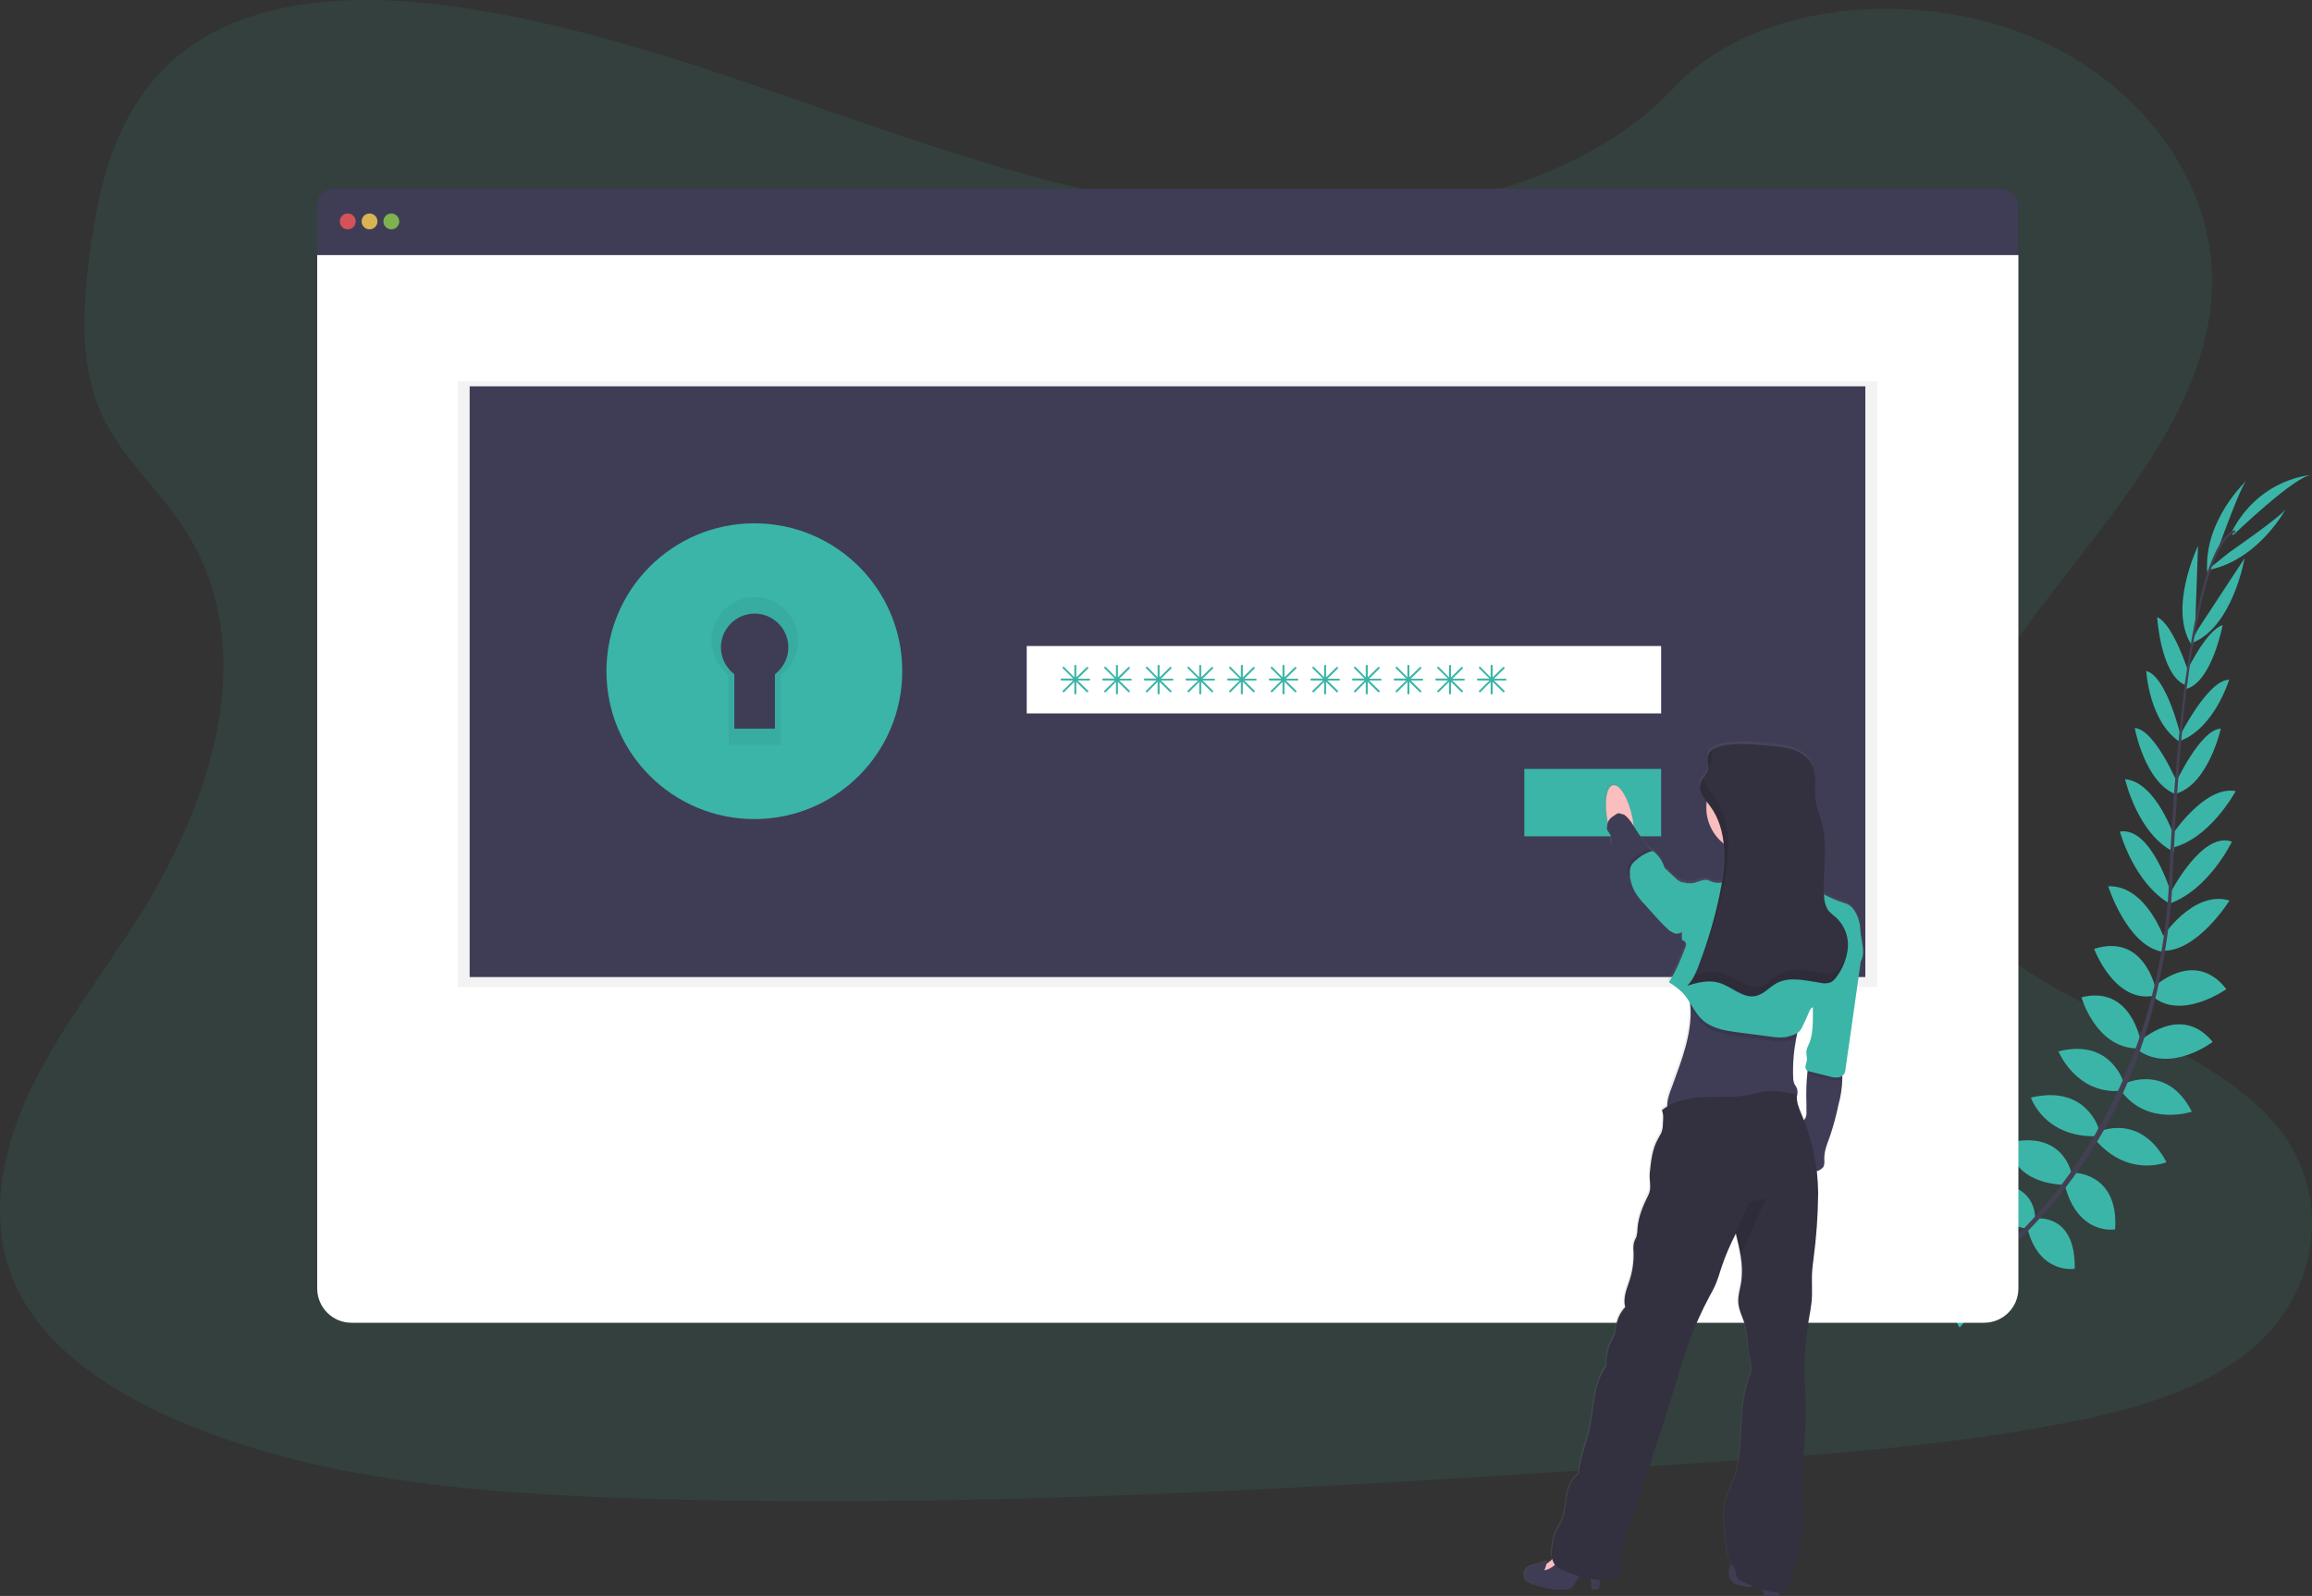 <?xml version="1.0" encoding="utf-8"?>
<!-- Generator: Adobe Illustrator 24.1.2, SVG Export Plug-In . SVG Version: 6.00 Build 0)  -->
<svg version="1.1" id="f9eb83fe-2109-496c-8de2-d29751931755"
	 xmlns="http://www.w3.org/2000/svg" xmlns:xlink="http://www.w3.org/1999/xlink" x="0px" y="0px" viewBox="0 0 1166.2 805.1"
	 style="enable-background:new 0 0 1166.2 805.1;" xml:space="preserve">
<rect x="0" y="0" width="1166.2" height="805.1" fill="#333333" stroke="none"/>
<style type="text/css">
	.st0{opacity:0.1;fill:#3BB5A8;enable-background:new    ;}
	.st1{fill:#3BB5A8;}
	.st2{fill:#444053;}
	.st3{fill:#3F3D56;}
	.st4{fill:#FFFFFF;}
	.st5{opacity:0.8;fill:#FA5959;enable-background:new    ;}
	.st6{opacity:0.8;fill:#FED253;enable-background:new    ;}
	.st7{opacity:0.8;fill:#8CCF4D;enable-background:new    ;}
	.st8{opacity:5.000000e-02;enable-background:new    ;}
	.st9{fill:url(#SVGID_1_);}
	.st10{fill:#FBBEBE;}
	.st11{opacity:0.1;enable-background:new    ;}
	.st12{fill:#33313F;}
	.st13{opacity:0.1;}
</style>
<path class="st0" d="M659.6,109.6c-74.8,0.1-146.7-21.1-215.5-44.6S307,15.1,233.6,3.9C186.4-3.3,132.8-2.6,95.9,23.5
	C60.4,48.5,50.1,90,45.2,128.4c-3.7,28.9-5.5,59.1,8.5,85.5c9.7,18.3,26.3,33.4,38,50.9c40.8,60.7,16.3,138.3-23.4,200.5
	c-18.6,29.2-40.4,57.1-54.5,87.9S-6,619,8.3,649.4c14.2,30.2,46.3,52,80.8,67c70,30.4,151.5,36.9,230.8,39.5
	c175.6,5.6,351.5-5.8,526.9-17.2c64.9-4.2,130.1-8.4,193.7-20.6c35.3-6.8,71.7-16.8,96.7-38.7c31.8-27.9,38.3-73.4,15.2-106.1
	c-38.8-54.9-141-65.2-168.8-124.6c-15.3-32.7-2.1-70.2,17.4-101.7c41.8-67.6,113.6-128.2,114.8-203.8
	c0.8-51.9-36.6-102.6-92.4-125.2C964.9-5.6,885.1,0.5,844.1,44.5C801.9,89.9,725.6,109.5,659.6,109.6z"/>
<path class="st1" d="M992.5,645.4c0,0-12.3-8.1-24.5-2.3c0,0,3.8,7.2,19.2,6.5L992.5,645.4z"/>
<path class="st1" d="M994.1,645.8c0,0,3.7,14.2-5.6,23.9c0,0-5.6-5.9,0-20.3L994.1,645.8z"/>
<path class="st1" d="M1009.4,632.1c0,0-0.9-12.1-28.3-8.1c0,0-0.1,7.8,9.5,11.5S1004.6,636.1,1009.4,632.1z"/>
<path class="st1" d="M1011.1,632c0,0,11.6,3.7,1.3,29.4c0,0-7.6-1.7-9-11.9S1006,635.8,1011.1,632z"/>
<path class="st1" d="M1026.5,614.9c0,0,1.6-19.9-26.4-17.9c0,0-2,18,21.4,22.7L1026.5,614.9z"/>
<path class="st1" d="M1045,592.4c0,0-3.8-22.6-31.8-15.9c0,0-0.1,19.5,27.2,21.2L1045,592.4z"/>
<path class="st1" d="M1058.5,569.1c0,0-6.4-22-34.1-15.4c0,0,6.6,19.8,32.3,19.5L1058.5,569.1z"/>
<path class="st1" d="M1071.3,546.4c0,0-6.3-22.8-33-16c0,0,8.9,21.7,31.2,19.9L1071.3,546.4z"/>
<path class="st1" d="M1079.6,524.8c0,0-4.8-27.9-29.7-21.7c0,0,7.2,25.4,27.9,25.8L1079.6,524.8z"/>
<path class="st1" d="M1087.3,498.7c0,0-5.8-28.1-31-20c0,0,9.9,26.6,29.2,23.8L1087.3,498.7z"/>
<path class="st1" d="M1092.1,474.5c0,0-9.2-28.1-28.7-27.4c0,0,9.4,29.7,27.1,33L1092.1,474.5z"/>
<path class="st1" d="M1095.2,450.8c0,0-10-33.9-25.9-31.3c0,0,6.9,25.9,25.3,36.5L1095.2,450.8z"/>
<path class="st1" d="M1096.9,422.5c0,0-9.4-28.2-25-29.4c0,0,6.4,27.8,24.7,36.7L1096.9,422.5z"/>
<path class="st1" d="M1098.8,396.2c0,0-11.7-28.3-22-28.9c0,0,5.1,27.8,21,33.5L1098.8,396.2z"/>
<path class="st1" d="M1100.1,371.7c0,0-7.2-30.7-17.5-33.2c0,0,1.4,25.1,16.5,35.5L1100.1,371.7z"/>
<path class="st1" d="M1104,339.5c0,0-7.6-24.5-15.9-28.2c0,0,1.7,28.9,14,34.2L1104,339.5z"/>
<path class="st1" d="M1107.2,318.5l1.5-43.1c0,0-15.7,32.5-2.7,50.7L1107.2,318.5z"/>
<path class="st1" d="M1119.3,275.6c0,0,11.3-31.5,14-33.3c0,0-22.1,20.4-19.9,46.7L1119.3,275.6z"/>
<path class="st1" d="M1027.3,614.7c0,0,19.8-2.6,19.2,25.4c0,0-17.9,2.9-23.8-20.3L1027.3,614.7z"/>
<path class="st1" d="M1045.9,591.6c0,0,22.9-0.1,21,28.6c0,0-19.2,3.4-25.6-23.2L1045.9,591.6z"/>
<path class="st1" d="M1058.7,570.9c0,0,20.8-9.8,34.1,15.4c0,0-19.2,8.1-35.9-11.3L1058.7,570.9z"/>
<path class="st1" d="M1071.8,546.6c0,0,21.3-10.4,33.8,14.2c0,0-22.2,7.6-35.6-10.3L1071.8,546.6z"/>
<path class="st1" d="M1079.3,525.4c0,0,20.5-19.6,36.8,0.2c0,0-20.9,16.1-37.8,4.1L1079.3,525.4z"/>
<path class="st1" d="M1086.2,498.1c0,0,20.6-20,36.8,0.9c0,0-23.1,16.4-37.6,3.3L1086.2,498.1z"/>
<path class="st1" d="M1090,473.7c0,0,15.9-25,34.6-19.4c0,0-16.5,26.5-34.4,25.3L1090,473.7z"/>
<path class="st1" d="M1094.7,450.6c0,0,16-31.5,31.1-26c0,0-11.5,24.2-31.6,31.3L1094.7,450.6z"/>
<path class="st1" d="M1095.8,420.9c0,0,16.4-24.8,31.9-21.8c0,0-13.4,25.1-33.5,28.9L1095.8,420.9z"/>
<path class="st1" d="M1097.1,395.6c0,0,12.8-27.8,23.1-28c0,0-6.1,27.6-22.3,32.7L1097.1,395.6z"/>
<path class="st1" d="M1099.6,371.1c0,0,14.2-28.2,24.8-28.2c0,0-7.3,24.1-24.3,30.7L1099.6,371.1z"/>
<path class="st1" d="M1101.7,341.3c0,0,10.6-23.3,19.4-25.9c0,0-5.3,28.4-18.2,32.1L1101.7,341.3z"/>
<path class="st1" d="M1108.5,317.7l23.7-36.1c0,0-6.1,35.6-27.2,43L1108.5,317.7z"/>
<path class="st1" d="M1124.7,278.5c0,0,27.5-19,28.5-22.1c0,0-14,26.6-40,31.3L1124.7,278.5z"/>
<path class="st1" d="M1126.4,270c0,0,31.6-30.4,39.7-30.4c0,0-26.1,1.2-40.4,28.7L1126.4,270z"/>
<path class="st2" d="M1102,345.8l1.2,0.1c5.9-46.5,14.6-74,24.4-77.4l-0.4-1.1C1116.8,271.1,1108.1,298.2,1102,345.8z"/>
<path class="st2" d="M1093.3,457l1.7,0.1c0.4-4.3,0.7-8.8,0.8-13.2c1.7-38.5,4.2-73.8,7.6-100.3l-1-1.3c-3.4,26.5-6.7,63-8.3,101.5
	C1093.9,448.3,1093.7,452.7,1093.3,457z"/>
<path class="st2" d="M960.1,667.5c0.3-0.1,30.9-13.8,62.7-46.4c18.6-19.1,34.1-41,45.8-65c14.7-29.9,23.7-66.7,26.7-102.4l-1.8,0.9
	c-6.8,80.2-43.3,135-72.3,164.8c-31.5,32.3-61.8,45.9-62.1,46L960.1,667.5z"/>
<path class="st3" d="M1009.4,95.2H168.5c-4.7,0-8.6,3.8-8.6,8.6v24.9h858v-24.9C1018,99.1,1014.1,95.2,1009.4,95.2z"/>
<path class="st4" d="M160,128.7V650c0,9.5,7.7,17.3,17.3,17.3l0,0h823.5c9.5,0,17.3-7.7,17.3-17.3v30V128.7H160z"/>
<circle class="st5" cx="175.4" cy="111.7" r="4"/>
<circle class="st6" cx="186.4" cy="111.7" r="4"/>
<circle class="st7" cx="197.4" cy="111.7" r="4"/>
<rect x="230.9" y="192.3" class="st8" width="716" height="305.6"/>
<rect x="236.9" y="194.9" class="st3" width="704" height="298"/>
<path class="st1" d="M380.5,280.6c-32.1,0-58.1,26-58.1,58.1s26,58.1,58.1,58.1s58.1-26,58.1-58.1S412.6,280.6,380.5,280.6
	L380.5,280.6z M390.9,340.1v27.5h-20.5v-27.5c-7.5-5.7-9-16.3-3.3-23.8s16.3-9,23.8-3.3s9,16.3,3.3,23.8
	C393.3,338,392.2,339.1,390.9,340.1z"/>
<path class="st8" d="M380.5,280.6c-32.1,0-58.1,26-58.1,58.1s26,58.1,58.1,58.1s58.1-26,58.1-58.1S412.6,280.6,380.5,280.6
	L380.5,280.6z M390.9,340.1v27.5h-20.5v-27.5c-7.5-5.7-9-16.3-3.3-23.8s16.3-9,23.8-3.3s9,16.3,3.3,23.8
	C393.3,338,392.2,339.1,390.9,340.1z"/>
<path class="st1" d="M380.5,264c-41.2,0-74.6,33.4-74.6,74.6s33.4,74.6,74.6,74.6s74.6-33.4,74.6-74.6l0,0
	C455.2,297.4,421.7,264,380.5,264z M393.9,340.5v35.3h-26.4v-35.3c-9.6-7.3-11.5-21-4.2-30.6s21-11.5,30.6-4.2s11.5,21,4.2,30.6
	C396.9,337.8,395.5,339.3,393.9,340.5z"/>
<rect x="517.9" y="325.9" class="st4" width="320" height="34"/>
<rect x="768.9" y="387.9" class="st1" width="69" height="34"/>
<path class="st1" d="M549.4,342.4h-5.8l5.2-5.1c0.2-0.2,0.2-0.5,0-0.7s-0.5-0.2-0.7,0l0,0l-5.2,5.1v-5.8c0-0.3-0.2-0.5-0.5-0.5
	s-0.5,0.2-0.5,0.5v5.8l-5.1-5.2c-0.2-0.2-0.5-0.2-0.7,0l0,0c-0.2,0.2-0.2,0.5,0,0.7l5.2,5.1h-5.8c-0.3,0-0.5,0.2-0.5,0.5
	s0.2,0.5,0.5,0.5h5.8l-5.2,5.1c-0.2,0.2-0.2,0.5,0,0.7s0.5,0.2,0.7,0l5.1-5.1v5.8c0,0.3,0.2,0.5,0.5,0.5s0.5-0.2,0.5-0.5V344
	l5.2,5.1c0.2,0.2,0.5,0.2,0.7,0s0.2-0.5,0-0.7l-5.2-5.1h5.8c0.3,0,0.5-0.2,0.5-0.5C549.9,342.6,549.6,342.4,549.4,342.4z"/>
<path class="st1" d="M570.4,342.4h-5.8l5.2-5.1c0.2-0.2,0.2-0.5,0-0.7s-0.5-0.2-0.7,0l0,0l-5.2,5.1v-5.8c0-0.3-0.2-0.5-0.5-0.5
	s-0.5,0.2-0.5,0.5v5.8l-5.1-5.2c-0.2-0.2-0.5-0.2-0.7,0l0,0c-0.2,0.2-0.2,0.5,0,0.7l5.2,5.1h-5.8c-0.3,0-0.5,0.2-0.5,0.5
	s0.2,0.5,0.5,0.5h5.8l-5.2,5.1c-0.2,0.2-0.2,0.5,0,0.7s0.5,0.2,0.7,0l5.1-5.1v5.8c0,0.3,0.2,0.5,0.5,0.5s0.5-0.2,0.5-0.5V344
	l5.2,5.1c0.2,0.2,0.5,0.2,0.7,0s0.2-0.5,0-0.7l-5.2-5.1h5.8c0.3,0,0.5-0.2,0.5-0.5C570.9,342.6,570.6,342.4,570.4,342.4z"/>
<path class="st1" d="M591.4,342.4h-5.8l5.2-5.1c0.2-0.2,0.2-0.5,0-0.7s-0.5-0.2-0.7,0l0,0l-5.2,5.1v-5.8c0-0.3-0.2-0.5-0.5-0.5
	s-0.5,0.2-0.5,0.5v5.8l-5.1-5.2c-0.2-0.2-0.5-0.2-0.7,0l0,0c-0.2,0.2-0.2,0.5,0,0.7l5.2,5.1h-5.8c-0.3,0-0.5,0.2-0.5,0.5
	s0.2,0.5,0.5,0.5h5.8l-5.2,5.1c-0.2,0.2-0.2,0.5,0,0.7s0.5,0.2,0.7,0l5.1-5.1v5.8c0,0.3,0.2,0.5,0.5,0.5s0.5-0.2,0.5-0.5V344
	l5.2,5.1c0.2,0.2,0.5,0.2,0.7,0s0.2-0.5,0-0.7l-5.2-5.1h5.8c0.3,0,0.5-0.2,0.5-0.5C591.9,342.6,591.6,342.4,591.4,342.4z"/>
<path class="st1" d="M612.4,342.4h-5.8l5.2-5.1c0.2-0.2,0.2-0.5,0-0.7s-0.5-0.2-0.7,0l0,0l-5.2,5.1v-5.8c0-0.3-0.2-0.5-0.5-0.5
	s-0.5,0.2-0.5,0.5v5.8l-5.1-5.2c-0.2-0.2-0.5-0.2-0.7,0l0,0c-0.2,0.2-0.2,0.5,0,0.7l5.2,5.1h-5.8c-0.3,0-0.5,0.2-0.5,0.5
	s0.2,0.5,0.5,0.5h5.8l-5.2,5.1c-0.2,0.2-0.2,0.5,0,0.7s0.5,0.2,0.7,0l5.1-5.1v5.8c0,0.3,0.2,0.5,0.5,0.5s0.5-0.2,0.5-0.5V344
	l5.2,5.1c0.2,0.2,0.5,0.2,0.7,0s0.2-0.5,0-0.7l-5.2-5.1h5.8c0.3,0,0.5-0.2,0.5-0.5C612.9,342.6,612.6,342.4,612.4,342.4z"/>
<path class="st1" d="M633.4,342.4h-5.8l5.2-5.1c0.2-0.2,0.2-0.5,0-0.7s-0.5-0.2-0.7,0l0,0l-5.2,5.1v-5.8c0-0.3-0.2-0.5-0.5-0.5
	s-0.5,0.2-0.5,0.5v5.8l-5.1-5.2c-0.2-0.2-0.5-0.2-0.7,0l0,0c-0.2,0.2-0.2,0.5,0,0.7l5.2,5.1h-5.8c-0.3,0-0.5,0.2-0.5,0.5
	s0.2,0.5,0.5,0.5h5.8l-5.2,5.1c-0.2,0.2-0.2,0.5,0,0.7s0.5,0.2,0.7,0l5.1-5.1v5.8c0,0.3,0.2,0.5,0.5,0.5s0.5-0.2,0.5-0.5V344
	l5.2,5.1c0.2,0.2,0.5,0.2,0.7,0s0.2-0.5,0-0.7l-5.2-5.1h5.8c0.3,0,0.5-0.2,0.5-0.5C633.9,342.6,633.6,342.4,633.4,342.4z"/>
<path class="st1" d="M654.4,342.4h-5.8l5.2-5.1c0.2-0.2,0.2-0.5,0-0.7s-0.5-0.2-0.7,0l0,0l-5.2,5.1v-5.8c0-0.3-0.2-0.5-0.5-0.5
	s-0.5,0.2-0.5,0.5v5.8l-5.1-5.2c-0.2-0.2-0.5-0.2-0.7,0l0,0c-0.2,0.2-0.2,0.5,0,0.7l5.2,5.1h-5.8c-0.3,0-0.5,0.2-0.5,0.5
	s0.2,0.5,0.5,0.5h5.8l-5.2,5.1c-0.2,0.2-0.2,0.5,0,0.7s0.5,0.2,0.7,0l5.1-5.1v5.8c0,0.3,0.2,0.5,0.5,0.5s0.5-0.2,0.5-0.5V344
	l5.2,5.1c0.2,0.2,0.5,0.2,0.7,0s0.2-0.5,0-0.7l-5.2-5.1h5.8c0.3,0,0.5-0.2,0.5-0.5C654.9,342.6,654.6,342.4,654.4,342.4z"/>
<path class="st1" d="M675.4,342.4h-5.8l5.2-5.1c0.2-0.2,0.2-0.5,0-0.7s-0.5-0.2-0.7,0l0,0l-5.2,5.1v-5.8c0-0.3-0.2-0.5-0.5-0.5
	s-0.5,0.2-0.5,0.5v5.8l-5.1-5.2c-0.2-0.2-0.5-0.2-0.7,0l0,0c-0.2,0.2-0.2,0.5,0,0.7l5.2,5.1h-5.8c-0.3,0-0.5,0.2-0.5,0.5
	s0.2,0.5,0.5,0.5h5.8l-5.2,5.1c-0.2,0.2-0.2,0.5,0,0.7s0.5,0.2,0.7,0l5.1-5.1v5.8c0,0.3,0.2,0.5,0.5,0.5s0.5-0.2,0.5-0.5V344
	l5.2,5.1c0.2,0.2,0.5,0.2,0.7,0s0.2-0.5,0-0.7l-5.2-5.1h5.8c0.3,0,0.5-0.2,0.5-0.5C675.9,342.6,675.6,342.4,675.4,342.4z"/>
<path class="st1" d="M696.4,342.4h-5.8l5.2-5.1c0.2-0.2,0.2-0.5,0-0.7s-0.5-0.2-0.7,0l0,0l-5.2,5.1v-5.8c0-0.3-0.2-0.5-0.5-0.5
	s-0.5,0.2-0.5,0.5v5.8l-5.1-5.2c-0.2-0.2-0.5-0.2-0.7,0l0,0c-0.2,0.2-0.2,0.5,0,0.7l5.2,5.1h-5.8c-0.3,0-0.5,0.2-0.5,0.5
	s0.2,0.5,0.5,0.5h5.8l-5.2,5.1c-0.2,0.2-0.2,0.5,0,0.7s0.5,0.2,0.7,0l5.1-5.1v5.8c0,0.3,0.2,0.5,0.5,0.5s0.5-0.2,0.5-0.5V344
	l5.2,5.1c0.2,0.2,0.5,0.2,0.7,0s0.2-0.5,0-0.7l-5.2-5.1h5.8c0.3,0,0.5-0.2,0.5-0.5C696.9,342.6,696.6,342.4,696.4,342.4z"/>
<path class="st1" d="M717.4,342.4h-5.8l5.2-5.1c0.2-0.2,0.2-0.5,0-0.7s-0.5-0.2-0.7,0l0,0l-5.2,5.1v-5.8c0-0.3-0.2-0.5-0.5-0.5
	s-0.5,0.2-0.5,0.5v5.8l-5.1-5.2c-0.2-0.2-0.5-0.2-0.7,0l0,0c-0.2,0.2-0.2,0.5,0,0.7l5.2,5.1h-5.8c-0.3,0-0.5,0.2-0.5,0.5
	s0.2,0.5,0.5,0.5h5.8l-5.2,5.1c-0.2,0.2-0.2,0.5,0,0.7s0.5,0.2,0.7,0l5.1-5.1v5.8c0,0.3,0.2,0.5,0.5,0.5s0.5-0.2,0.5-0.5V344
	l5.2,5.1c0.2,0.2,0.5,0.2,0.7,0s0.2-0.5,0-0.7l-5.2-5.1h5.8c0.3,0,0.5-0.2,0.5-0.5C717.9,342.6,717.6,342.4,717.4,342.4z"/>
<path class="st1" d="M738.4,342.4h-5.8l5.2-5.1c0.2-0.2,0.2-0.5,0-0.7s-0.5-0.2-0.7,0l0,0l-5.2,5.1v-5.8c0-0.3-0.2-0.5-0.5-0.5
	s-0.5,0.2-0.5,0.5v5.8l-5.1-5.2c-0.2-0.2-0.5-0.2-0.7,0l0,0c-0.2,0.2-0.2,0.5,0,0.7l5.2,5.1h-5.8c-0.3,0-0.5,0.2-0.5,0.5
	s0.2,0.5,0.5,0.5h5.8l-5.2,5.1c-0.2,0.2-0.2,0.5,0,0.7s0.5,0.2,0.7,0l5.1-5.1v5.8c0,0.3,0.2,0.5,0.5,0.5s0.5-0.2,0.5-0.5V344
	l5.2,5.1c0.2,0.2,0.5,0.2,0.7,0s0.2-0.5,0-0.7l-5.2-5.1h5.8c0.3,0,0.5-0.2,0.5-0.5C738.9,342.6,738.6,342.4,738.4,342.4z"/>
<path class="st1" d="M759.4,342.4h-5.8l5.2-5.1c0.2-0.2,0.2-0.5,0-0.7s-0.5-0.2-0.7,0l0,0l-5.2,5.1v-5.8c0-0.3-0.2-0.5-0.5-0.5
	s-0.5,0.2-0.5,0.5v5.8l-5.1-5.2c-0.2-0.2-0.5-0.2-0.7,0l0,0c-0.2,0.2-0.2,0.5,0,0.7l5.2,5.1h-5.8c-0.3,0-0.5,0.2-0.5,0.5
	s0.2,0.5,0.5,0.5h5.8l-5.2,5.1c-0.2,0.2-0.2,0.5,0,0.7s0.5,0.2,0.7,0l5.1-5.1v5.8c0,0.3,0.2,0.5,0.5,0.5s0.5-0.2,0.5-0.5V344
	l5.2,5.1c0.2,0.2,0.5,0.2,0.7,0s0.2-0.5,0-0.7l-5.2-5.1h5.8c0.3,0,0.5-0.2,0.5-0.5C759.9,342.6,759.6,342.4,759.4,342.4z"/>
<linearGradient id="SVGID_1_" gradientUnits="userSpaceOnUse" x1="785.415" y1="1557.01" x2="956.715" y2="1557.01" gradientTransform="matrix(1 0 0 1 -16.91 -967.46)">
	<stop  offset="0" style="stop-color:#808080;stop-opacity:0.25"/>
	<stop  offset="0.54" style="stop-color:#808080;stop-opacity:0.12"/>
	<stop  offset="1" style="stop-color:#808080;stop-opacity:0.1"/>
</linearGradient>
<path class="st9" d="M938.5,468.2c0-1.4-0.2-2.7-0.5-4c-1-3.8-3.3-8.4-7-9.5c-3.9-1.2-7.6-2.8-11.1-4.7c-0.7-12,2.1-24.3-0.9-35.9
	c-1.1-4.3-3-8.3-3.5-12.7c-0.6-5.4,0.9-11.2-1.3-16.2c-1.7-3.9-5.4-6.7-9.5-8.2c-4-1.5-8.3-1.8-12.6-2.2c-5.4-0.4-22.8-2.5-28.8,2.3
	l0,0c-0.4,0.3-0.8,0.7-1.1,1.1l0,0c-0.1,0.2-0.3,0.4-0.4,0.6l-0.1,0.1c-0.1,0.2-0.2,0.5-0.3,0.7l0,0c-0.1,0.3-0.1,0.6-0.2,0.8
	c0,0.1,0,0.2,0,0.3s0,0.4,0,0.6v0.3c0,0.2,0,0.4,0,0.6s0,0.2,0,0.2c0.1,1,0.2,2,0.2,3c0,0.5,0,1-0.1,1.5c-0.4,1.3-1,2.6-1.9,3.6l0,0
	l-0.2,0.3c-0.1,0.2-0.2,0.3-0.4,0.5c-0.1,0.2-0.2,0.3-0.3,0.5s-0.2,0.3-0.3,0.4c-0.1,0.2-0.2,0.4-0.3,0.6c0,0.1-0.1,0.2-0.2,0.3
	c-0.1,0.3-0.3,0.6-0.3,0.9c-0.3,1-0.3,2-0.1,3c0.3,1.3,0.8,2.4,1.5,3.5c0.3,0.5,0.6,0.9,0.9,1.4l0.8,1.1c-0.1,1-0.2,2.1-0.2,3.1
	c0,7.1,3.3,13.8,8.8,18.2c0.4,4.7,0.4,9.5-0.1,14.2c-0.1,1-0.2,2-0.4,3c-0.1,1-0.2,1.6-0.4,2.5c-1.6,0.2-3.3,0.1-4.9-0.4
	c-0.7-0.3-1.5-0.6-2.2-0.9c-3.3-0.8-6.6,2.4-9.8,1.4c0,0.2-0.1,0.3-0.1,0.4c-0.7-0.4-1.4-0.6-2.2-0.7c-1.9-0.1-3.5-1.5-4.9-2.8
	l-4.3-4c-0.3-0.2-0.5-0.5-0.7-0.8c-0.2-0.4-0.4-0.9-0.5-1.4c-0.7-2.3-2.5-4.2-4.1-5.9c-0.3-0.4-0.7-0.7-1.2-0.9c-0.2,0-0.4,0-0.6,0
	c-0.1-0.2-0.2-0.3-0.4-0.4c-0.3-0.3-0.6-0.6-0.9-0.9c-2-1.9-2.2-3.5-4-5.6c-1.5-2-2.9-4.1-4.2-6.3c-0.1-1.2-0.3-2.4-0.6-3.6
	c-0.6-2.8-1.4-5.5-2.5-8.2l-2.2-5l-0.3,0.3c-1.6-2.4-3.4-3.7-4.9-3.4c-2.6,0.5-3.9,5.6-3.5,12.2l0.9,6.7c0,0.2,0.1,0.3,0.1,0.5
	c-0.2,0.8-0.2,1.6-0.2,2.4c0,0.9,0.9,1.6,1.3,2.5c0.7,1.1,1.1,2.5,1.1,3.8c-0.1,0.5-0.2,0.9-0.2,1.4c0.1,1.1,0.4,2.1,1.1,2.9
	l5.6,9.4l1.1,2l0.1,0.1c0.4,0.7,0.9,1.3,1.5,1.7c0.2,2.4,0.8,4.7,1.8,6.8c0.2,0.4,0.4,0.8,0.6,1.2c1.5,2.5,3.3,4.8,5.3,6.9l2.7,3
	c2.6,2.9,5.3,5.9,8.1,8.6c1,1.1,2.3,2,3.6,2.5c1.4,0.5,2.9,0.3,4.1-0.6c0,1.4,0,2.8,0,4.2c1.3,0.1,2.3,1.2,2.2,2.5
	c0,0.4-0.2,0.8-0.4,1.2c-2.4,6-4.7,12.1-8.3,17.5c2.5,1.5,4.8,3.3,6.9,5.3c1.4,1.5,2.6,3.1,3.6,4.9c0.1,0.8,0.2,1.6,0.2,2.5
	c0.8,13.3-4.3,26.6-9,39.3c-1.3,3.6-2.8,7.4-2.7,11.1c-0.9,0.5-1.7,1.1-2.5,1.8c0.9,2.4,0.6,4.5,0.5,7.1c0,1.5-0.3,3.1-0.9,4.5
	c-0.5,1-1,1.9-1.6,2.9c-2.9,5.1-3.5,11.2-4.1,17c-0.3,3.5,1,7.8-0.6,11c-2.8,5.4-5.2,11.2-5.6,17.2c0,1.4-0.2,2.7-0.5,4
	c-0.3,1.1-1,2.1-1.3,3.2c-0.3,1.5-0.4,3-0.2,4.5c0.2,5.4-0.6,10.7-2.4,15.8c-1.4,4-2.9,8.3-1.8,12.4c-2.7,2.8-4.4,6.5-4.7,10.4
	c0,1-0.1,2-0.4,3c-0.3,1-0.8,2-1.3,2.9c-2.3,4.1-3.3,8.8-3,13.4c-3.4,4.6-5,10.2-6,15.8s-1.4,11.3-2.7,16.8
	c-1.7,7.3-4.8,14.7-5.4,22.2c-3.6,2.3-5.2,6.8-5.9,11s-0.8,8.7-2.6,12.6c-0.9,2-2.2,3.9-3.1,5.9c-0.6,1.7-1.1,3.4-1.3,5.1
	c-0.5,2.7-1,5.8-0.3,8.4c-0.9,1-2.1,1.8-3.3,2.5c0.2-0.7,0.3-1.4,0.4-2.1c-2.9,2.6-8.1,1.7-10.4,4.8c-1.4,2.1-0.9,5,1.1,6.5
	c0.7,0.4,1.5,0.8,2.3,1c5.6,1.8,11.3,3.6,17.1,2.6c0.7-0.1,1.3-0.3,1.9-0.6c0.7-0.6,1.4-1.3,1.8-2.1c0.9-1.4,1.7-2.7,2.6-4.1
	c2.1,0.6,4.2,1.1,6.3,1.5c0.2,1.8,0.4,3.6,0.4,5.4c1.1,0.2,2.6,0.3,3.1-0.7c0.2-0.4,0.2-0.8,0.2-1.2c0-0.8,0.1-1.8,0.2-2.9h0.2
	c3.4,0.1,6.8-0.5,9.9-2c-1.2-9.9,2.8-19.6,6.2-29c3.6-9.9,6.7-19.9,9.8-30c2.2-7.1,4.7-13.9,6.9-21c2.8-9,5.5-17.9,8.3-26.9
	c1.2-3.9,2.4-7.8,3.8-11.8c2.9-7.9,6.4-15.6,10.4-23.1c1.1-2.1,2.2-4.2,3.2-6.4c1.1-2.7,1.9-5.5,2.8-8.2c2-5.7,4.3-11.2,7-16.5
	c0.1-0.1,0.1-0.3,0.2-0.4c0.9,3.7,1.8,7.5,2.4,11.2c0.8,4.6,0.9,9.2,0.2,13.8c-0.5,3.1-1.6,6.2-1.4,9.4c0.2,4.4,2.5,8.3,3.7,12.6
	c0.7,3.2,1.2,6.4,1.3,9.6c0.3,5,3,10.7,1.1,15.4c-6,14.8-3.1,31.5-6.5,47c-1.8,8-7.1,15.5-6.7,23.6c0.3,5.8,0.8,11.6,1.5,17.3
	c0.2,1.8,0.6,3.6,1.4,5.2c0.4,0.9,1,1.7,1.5,2.5c-0.5,0.2-0.9,0.7-1.3,1.8c-0.9,2.8,0,6.3,2.5,7.8c1,0.5,2.1,0.9,3.2,1.1
	c1.5,0.4,3.1,0.7,4.7,0.6c0.5,0,1-0.1,1.5-0.2c1.7,0.7,3.5,1.4,5.3,1.9c0,0.5,0.1,0.9,0.1,1.4s0.2,0.9,0.6,1.3
	c0.3,0.1,0.6,0.2,0.9,0.2h6.1c0-0.5,0-1,0-1.5c1.4,0.1,2.8-0.3,3.9-1.3c0.5-0.7,0.9-1.5,1.1-2.3c1.7-5.6,3.3-11.2,4.9-16.9
	c2-6.2,2.8-12.7,2.4-19.3c-2.2-20.6,2.6-41.3,1-62c-0.9-12.4-0.3-24.9,1.9-37.2c0.5-2.8,1.1-5.6,1.3-8.4c0.5-5.2-0.1-10.5,0.3-15.7
	c0.1-1.8,0.4-3.6,0.6-5.4c1.5-11.2,2.3-22.5,2.4-33.7c0-3.7-0.3-7.5-0.7-11.2c1.2-0.3,2.2-0.9,3.1-1.8c1-1.3,0.7-3.1,0.7-4.8
	c0-4,1.7-7.7,3-11.4c1.7-5.2,3.1-10.4,4.2-15.7c1.2-4.3,1.8-8.7,1.9-13.2c0-0.4,0-0.9-0.1-1.3c0.4-0.3,0.8-0.7,1-1.1
	c0.3-0.7,0.5-1.4,0.5-2.1c0.4-2.9,0.8-5.7,1.2-8.6c0.3-2.1,0.6-4.1,0.9-6.1l3.6-24.8c0.3-2.2,0.6-4.3,0.9-6.5l0.9-6.4
	c0.1-0.8,0.2-1.5,0.3-2.2C941.4,479.5,938.8,473.4,938.5,468.2z M908.8,561.2c-1.3-3.1-2.6-6.3-2.2-9.7h-0.1c0.3-1,0.2-2.1-0.1-3.2
	c-0.3-0.8-1-1.5-1.3-2.3c-0.4-1-0.6-2.1-0.6-3.1c-0.3-6.8,0.3-13.6,1.6-20.3c0.1-0.8,0.3-1.6,0.4-2.4c0.5-0.3,0.9-0.6,1.3-1
	c0.6-0.7,1.1-1.4,1.4-2.2c1.3-2.5,2.4-5.1,3.5-7.8c0.3-0.9,0.9-1.8,1.7-2c-0.2,6.5,0.5,13.2-2.2,19.1c-0.5,1-0.9,2-1.1,3
	c-0.2,1.7,0.4,3.4,0.2,5c-0.1,0.9-0.5,1.7-0.6,2.5c-0.2,0.9,0,1.8,0.6,2.4c0.1,0.1,0.3,0.2,0.5,0.2c-0.1,0.4-0.1,0.9-0.2,1.3
	c-0.1,0.9-0.1,1.8-0.2,2.3c-0.3,2.7-0.4,5.5-0.3,8.2c0,3,0.1,5.9,0.1,9c0,0.9-0.1,1.7-0.4,2.5c-0.2,0.4-0.5,0.8-0.9,1.1
	C909.5,562.9,909.2,562,908.8,561.2L908.8,561.2z"/>
<ellipse transform="matrix(0.98 -0.201 0.201 0.98 -66.437 172.351)" class="st10" cx="816.8" cy="413.8" rx="6.3" ry="17.9"/>
<path class="st3" d="M872.6,791c-0.9,2.8,0,6.2,2.5,7.8c1,0.5,2.1,0.9,3.2,1.1c1.5,0.4,3.1,0.6,4.7,0.6c1.9-0.1,3.8-0.9,5.7-1.1
	c0.2-0.1,0.5,0,0.7,0.1c0.2,0.2,0.3,0.5,0.2,0.8c0,1.1,0.1,2.2,0.2,3.3c0,0.5,0.2,0.9,0.6,1.3c0.3,0.1,0.6,0.2,0.9,0.2h6.1
	c0.1-5.3-0.4-10.7-1.7-15.8c-0.1-0.4-0.2-0.8-0.4-1.1c-0.5-0.6-1.2-1-1.9-1.1c-1.5-0.6-3.1-0.9-4.7-0.8c-2,0.3-3.6,1.5-5.3,2.6
	s-3.9,2-6,1.4C875.3,789.6,873.6,787.9,872.6,791z"/>
<path class="st10" d="M783.5,786.1c-1.7,1.8-3.8,3.2-6.1,4.2l-1,0.5c-0.1,0.1-0.3,0.2-0.3,0.3c0,0.2,0,0.4,0.1,0.5
	c1.8,2.7,5.1,3.9,8.2,3c0.7-0.2,1.3-0.5,1.8-0.9c0.9-1,1.3-2.3,1.4-3.6c0.3-1.4,0.3-2.8-0.2-4.1C785.8,782.4,785.2,784,783.5,786.1z
	"/>
<path class="st3" d="M806.8,799.9c0,0.4,0,0.8-0.2,1.2c-0.5,1-2,1-3.1,0.7c-0.2-3.8-0.6-7.6-1.4-11.3c-2.2-0.1-3.7,2-4.9,3.8l-3,4.8
	c-0.4,0.8-1,1.5-1.8,2.1c-0.6,0.3-1.3,0.5-1.9,0.6c-5.7,1-11.5-0.9-17-2.6c-0.8-0.2-1.6-0.6-2.3-1c-2.1-1.5-2.5-4.4-1.1-6.5
	c2.3-3.1,7.5-2.2,10.4-4.8c-0.3,1.8-0.8,3.6-1.5,5.3c3.9-0.6,6.5-4.1,9.6-6.5c0.8-0.7,1.7-1.1,2.7-1.3c0.8-0.1,1.5,0,2.2,0.2
	c3.6,0.9,6.9,2.6,9.8,4.8c1.2,0.9,3,2.2,3.5,3.7C807.3,795,806.8,798.1,806.8,799.9z"/>
<circle class="st10" cx="883.8" cy="407.5" r="23.1"/>
<path class="st3" d="M929.3,544c-0.1,4.4-0.7,8.8-1.9,13.1c-1.1,5.3-2.5,10.5-4.2,15.7c-1.3,3.7-3,7.5-3,11.4c0,1.6,0.3,3.5-0.7,4.8
	c-0.9,0.9-2,1.6-3.3,1.9c-1.3,0.3-2.3,1.2-2.8,2.5c-1.1-1.6-1.8-3.3-2.3-5.1c-2-6.1-3.9-12.3-5.6-18.5c-0.3-0.7-0.3-1.6,0.2-2.2
	c0.3-0.2,0.6-0.4,1-0.5c1.1-0.5,2.2-1.1,3.1-2c0.4-0.4,0.8-0.8,1-1.3c0.3-0.8,0.5-1.7,0.4-2.5c0-3,0-5.9-0.1-8.9
	c0-2.7,0.1-5.5,0.3-8.2c0-0.5,0.1-1.4,0.2-2.3c0.2-1.8,0.5-3.8,1.5-4.5c1.4-1,5.7,0.3,7.3,0.5c2.8,0.4,5.6,0.8,8.3,1.4
	C929.1,540.7,929.3,542.3,929.3,544z"/>
<path class="st3" d="M835.9,433.4c-0.9,1.8-3,2.7-4.7,3.8l-5.7,3.9c-0.8,0.7-1.8,1-2.8,1c-0.9-0.3-1.7-1.1-2.1-2V440l-1.2-2
	l-5.6-9.4c-0.6-0.8-1-1.8-1-2.9c0-0.5,0.2-0.9,0.2-1.4c0-1.4-0.4-2.7-1.1-3.8c-0.4-0.8-1.3-1.5-1.3-2.5c0-1.2,0.2-2.5,0.6-3.6
	c0.6-1.1,1.4-2,2.5-2.6c0.5-0.4,1.1-0.7,1.6-1.1c0.3-0.2,0.6-0.4,1-0.4c0.9-0.2,1.8,0.6,2.8,0.6c4,2.7,5.6,7.8,8.8,11.5
	c1.8,2.1,2,3.7,4,5.6c0.3,0.3,0.6,0.6,0.9,0.9c0.4,0.4,0.7,0.9,1,1.5C834.2,431.4,836.4,432.5,835.9,433.4z"/>
<path class="st10" d="M875.6,430.6c1.7,3.5,3,7.4,2.5,11.3c-0.1,1-0.4,2.1-1,3c-1.6,2.5-5,2.9-7.9,3.1c-1.3-0.1-2.5,0.3-3.4,1.1
	c-0.8,1.2-0.7,2.7,0.2,3.8c0.9,1,2.1,1.8,3.4,2.2c4.7,2,9.7,3.7,14.7,3.3c2.4-0.2,4.6-0.9,7-1.3c2.6-0.3,5.1-0.4,7.7-0.4
	c3-0.1,6.1-0.4,9.1-0.7l8-0.8c0.4,0,0.9-0.1,1.2-0.4c0.6-0.7-0.2-1.7-0.9-2.2c-4.3-3.2-9.7-5.3-12.1-10.1c-1.1-2.2-1.5-4.9-2.3-7.3
	s-2.1-4.6-2.7-7.1c-0.3-2.2-0.4-4.3-0.4-6.5s-0.8-4.3-2.2-6c-1.6-1.5-3.9-1.9-6.1-2c-5.4-0.2-11,1-14.8,4.8c-1,1-1.9,2.2-2.9,3.2
	s-2.5,1.2-1.8,2.4c0.7,1.2,2.1,2,2.8,3C874.4,428.2,875.1,429.4,875.6,430.6z"/>
<path class="st3" d="M921.2,463.2c-1.4,8.6-3.7,17.1-6.8,25.2c-1.6,3.7-2.9,7.5-4,11.3c-0.9,3.5-0.7,7.2-1.5,10.7
	c-1,4.3-2,8.7-2.8,13c-1.3,6.7-1.9,13.5-1.6,20.3c0,1.1,0.2,2.1,0.6,3.1c0.4,0.8,1,1.5,1.3,2.3c0.5,1.5,0.4,3.1-0.3,4.5
	c-0.6,1.3-1.4,2.5-2.3,3.5c-10.4,3.1-21.6,2.1-32.5,2.8c-10,0.6-20.1,2.7-30,1c-1.1-4.5,0.7-9.2,2.4-13.5c4.6-12.7,9.8-25.9,9-39.2
	c-0.1-1.5-0.3-3.1-0.5-4.6c-1.6-9.4,0.1-19.2,3-28.3c1.8-5.7,1.7-11.7,1.3-17.7c-0.2-1.9-0.2-3.9-0.1-5.8c0.2-2,0.9-3.8,2.1-5.4
	c0-0.1,0.1-0.2,0.2-0.2c0.1-0.1,0.5-0.1,0.8,0l0,0c0.2,0.1,0.4,0.1,0.6,0l0.1-0.1c0.1-0.1,0.2-0.1,0.3,0c0.3,0.2,0.4,0.7,1,0.8
	c0.8,0.1,1.7,0.2,2.5,0.2c1,0,2,0.2,3,0.4h0.1c1.5,0.2,2.9,0.1,4.3-0.4c0.9-0.2,1.8-0.6,2.7-1c0.2-0.3,1.8-0.5,2.1-0.7
	c1-0.6,0.8-3.5,1-4.7c0.1-1.2,0.4-2.4,0.8-3.5c1-1.7,2.8-2.7,4.8-2.8c1.9,0,3.9,0.1,5.7,0.5c4.2,0.6,8.5,0.5,12.5,1.5
	c2.1,0.5,4.3,1.2,6.2,0.3c0.5,0.1,0.6,0.6,0.6,1.1s-0.2,1-0.3,1.5c-0.7,3.1,1.7,5.9,4,8.2c0.9,1.1,2.1,1.9,3.3,2.6
	c1.1,0.5,2.2,0.7,3.4,1.3c0.9,0.5,1.7,1.2,2.2,2c0.6,1,1.1,2.1,1.3,3.3C921.8,458.9,921.7,461.1,921.2,463.2z"/>
<path class="st11" d="M921.2,463.2c-1.4,8.6-3.7,17.1-6.8,25.2c-1.6,3.7-2.9,7.5-4,11.3c-0.9,3.5-0.7,7.2-1.5,10.7
	c-1,4.3-2,8.7-2.8,13c-0.2,0.1-0.5,0.3-0.7,0.4c-1.4,0.7-2.9,1.1-4.4,1.4c-2.7,0.3-5.5,0.2-8.2-0.3l-16-2.1
	c-6.4-0.9-13.2-1.9-17.9-6.2c-2.6-2.4-4.4-5.5-6.2-8.5c-0.1-1.5-0.3-3.1-0.5-4.6c-1.6-9.4,0.1-19.2,3-28.3
	c1.8-5.7,1.7-11.7,1.3-17.7c-0.2-1.9-0.2-3.9-0.1-5.8c0.2-2,0.9-3.8,2.1-5.4c0.3-0.1,0.7-0.2,1-0.2l0,0c0.2,0,0.5-0.1,0.7-0.1h0.3
	c0.4,0,0.8,0,1.1,0.1c0.8,0.2,1.5,0.5,2.2,0.9h0.1c1,0.3,2,0.5,3,0.4c1.5,0,3-0.2,4.5-0.3c1.8-0.3,3.7,0,5.3,1c1,0.8,2,1.7,3,2.7
	c1.1,0.9,2.4,1.6,3.7,2c9.6,3.7,20.3,3.5,29.8-0.6c0.9-0.5,1.9-0.8,3-0.8c0.8,0.2,1.5,0.5,2.1,0.9c0.7,0.4,1.3,0.8,2,1.1
	c0.6,1,1.1,2.1,1.3,3.3C921.8,458.8,921.7,461.1,921.2,463.2z"/>
<path class="st1" d="M931,455.8c-4.5-1.4-8.7-3.2-12.8-5.6c-0.6-0.5-1.4-0.8-2.1-0.9c-1,0-2.1,0.2-3,0.8c-9.5,4.1-20.2,4.3-29.8,0.6
	c-1.3-0.5-2.6-1.2-3.7-2c-0.9-1-1.9-1.9-3-2.7c-3.7-2.4-8.8,0.4-12.9-1.1c-0.7-0.3-1.5-0.6-2.2-0.9c-3.3-0.8-6.6,2.4-9.8,1.4
	c-1.2,3.2-2.1,6.6-2.6,10c-0.5,3.9-0.7,7.8-0.7,11.8c0,2.4-0.1,4.7,0,7.1c0.8,0.1,1.5,0.6,1.9,1.3c0.3,0.8,0.2,1.7-0.2,2.4
	c-2.3,6-4.7,12.1-8.3,17.5c2.5,1.5,4.8,3.3,6.9,5.3c3.9,4.1,5.8,10,10.1,13.8c4.8,4.3,11.6,5.4,17.9,6.2l16,2.1
	c2.7,0.5,5.5,0.6,8.2,0.3c1.5-0.3,3-0.8,4.4-1.4c0.9-0.4,1.7-0.9,2.4-1.6c0.6-0.7,1.1-1.4,1.4-2.2c1.3-2.5,2.4-5.1,3.5-7.7
	c0.4-0.9,0.9-2,1.9-2.1c5.9-5.4,11.5-10.8,17.5-16.2c2.4-2,4.5-4.2,6.4-6.7c2.9-4.4,0.3-10.5,0-15.8c0-1.3-0.2-2.7-0.5-4
	C937,461.5,934.7,456.9,931,455.8z"/>
<path class="st11" d="M835.9,433.4c-0.9,1.8-3,2.7-4.7,3.8l-5.7,3.9c-0.8,0.7-1.8,1-2.8,1c-0.9-0.3-1.7-1.1-2.1-2c0-0.3,0-0.5,0-0.8
	c0-0.9,0.1-1.8,0.4-2.7c0.6-1.3,1.4-2.4,2.5-3.2c2.1-2,4.6-3.5,7.4-4.5c0.4-0.2,0.9-0.2,1.3-0.1c0.2,0,0.3,0.1,0.5,0.2
	c0.4,0.4,0.7,0.9,1,1.5C834.2,431.4,836.4,432.5,835.9,433.4z"/>
<path class="st1" d="M849.3,445.2c-1.9-0.1-3.5-1.5-4.8-2.8l-4.2-3.9c-0.3-0.2-0.5-0.5-0.7-0.8c-0.2-0.4-0.4-0.9-0.5-1.4
	c-0.9-2.3-2.3-4.3-4.1-5.9c-0.3-0.4-0.7-0.7-1.2-0.9c-0.5-0.1-0.9,0-1.4,0.1c-2.7,1-5.2,2.5-7.4,4.5c-1.1,0.9-2,2-2.5,3.2
	c-0.3,0.9-0.4,1.8-0.4,2.7c0,3,0.7,5.9,1.9,8.6c0.2,0.4,0.4,0.8,0.6,1.2c1.5,2.5,3.3,4.8,5.3,6.8l2.7,3c2.6,2.9,5.2,5.9,8.1,8.6
	c1,1.1,2.3,1.9,3.6,2.5c1.4,0.6,3,0.3,4.2-0.7c0.5-0.6,0.9-1.3,1.2-2.1c1.7-4.5,3.4-9.1,3.5-14c0-1.9-0.1-3.9-0.2-5.8
	C852.7,446.1,851.2,445.3,849.3,445.2z"/>
<path class="st12" d="M917.1,601.9c-0.1,11.3-0.9,22.5-2.4,33.7c-0.2,1.8-0.5,3.6-0.6,5.4c-0.4,5.2,0.2,10.5-0.3,15.7
	c-0.3,2.8-0.8,5.6-1.3,8.3c-2.2,12.2-2.8,24.7-1.9,37.1c1.5,20.6-3.2,41.3-1,61.8c0.3,4,0,8-0.7,12c-0.4,2.4-1,4.9-1.7,7.2
	c-1.6,5.6-3.3,11.2-4.9,16.8c-0.2,0.9-0.6,1.6-1.1,2.3c-1.2,1-2.7,1.5-4.2,1.2c-6.5-0.2-12.5-3-18.4-5.7c-0.7-0.3-1.3-0.6-1.8-1.1
	c-1.2-1.3-1.1-3.3-1.7-4.9s-2-3.2-2.8-4.9c-0.7-1.6-1.1-3.3-1.2-5.1c-0.7-5.7-1.3-11.5-1.5-17.3c-0.4-8.1,4.9-15.6,6.7-23.5
	c3.4-15.5,0.5-32.2,6.5-46.9c1.9-4.7-0.9-10.3-1.1-15.3c-0.1-3.2-0.5-6.5-1.3-9.6c-1.1-4.2-3.5-8.2-3.6-12.5
	c-0.1-3.2,0.9-6.2,1.4-9.3c0.7-4.6,0.6-9.2-0.2-13.8c-0.6-3.8-1.5-7.5-2.4-11.2l-0.2,0.4c-2.7,5.3-5.1,10.8-7,16.5
	c-0.9,2.7-1.7,5.5-2.8,8.2c-0.9,2.2-2,4.3-3.2,6.4c-4,7.4-7.4,15.1-10.4,23c-1.4,3.9-2.6,7.8-3.8,11.7l-8.3,26.9
	c-2.2,7.1-4.7,13.9-6.9,20.9c-3.1,10.1-6.2,20.1-9.8,29.9c-3.4,9.3-7.4,19-6.2,28.9c-3.1,1.5-6.5,2.1-9.9,2
	c-5.8-0.5-11.4-1.9-16.8-4.1c-2.1-0.8-4.4-1.7-5.8-3.4c-2.5-3-1.9-7.5-1.1-11.3c0.3-1.7,0.7-3.4,1.3-5.1c0.9-2.1,2.2-3.9,3.1-5.9
	c1.8-3.9,1.9-8.3,2.6-12.6c0.7-4.2,2.2-8.7,5.9-11c0.6-7.5,3.7-14.8,5.4-22.1c1.3-5.5,1.7-11.2,2.7-16.8s2.6-11.2,6-15.7
	c-0.3-4.7,0.8-9.3,3-13.4c0.5-0.9,1-1.9,1.3-2.9c0.2-1,0.3-2,0.4-3c0.4-3.9,2-7.5,4.7-10.4c-1.1-4.1,0.4-8.3,1.8-12.3
	c1.8-5.1,2.6-10.4,2.4-15.7c-0.2-1.5-0.1-3,0.2-4.5c0.3-1.1,0.9-2.1,1.3-3.1c0.3-1.3,0.5-2.7,0.5-4c0.4-6.1,2.9-11.8,5.6-17.2
	c1.6-3.2,0.2-7.4,0.6-11c0.6-5.8,1.2-11.9,4.1-17c0.5-1,1.1-1.9,1.6-2.9c0.6-1.4,0.9-2.9,0.9-4.5c0.1-2.6,0.5-4.7-0.5-7.1
	c6-5,14.2-6.4,21.9-6.7c7.8-0.3,15.7,0.4,23.3-1.3c2.2-0.5,4.5-1.2,6.8-1.5c5.4-0.8,10.8,0.4,16.1,1.6c-0.4,3.4,0.9,6.6,2.2,9.7
	C914.2,574.6,917,588.2,917.1,601.9z"/>
<path class="st11" d="M890.8,604.5l-12.9,28.9c-0.6-3.8-1.5-7.5-2.4-11.2l-0.2,0.4V622l7-15.4L890.8,604.5z"/>
<path class="st11" d="M929.3,544c-0.7,0.6-1.6,0.9-2.6,1c-1.4,0.1-2.8-0.1-4.2-0.6l-10.1-2.5c-0.3-0.1-0.6-0.2-0.9-0.3
	c0.2-1.8,0.5-3.8,1.5-4.5c1.4-1,5.7,0.3,7.3,0.5c2.8,0.4,5.6,0.8,8.3,1.4C929,540.6,929.3,542.3,929.3,544z"/>
<path class="st1" d="M937.8,477.4c0.2,0.9,0.5,1.8,0.7,2.8c0.3,2.3,0.2,4.6-0.2,6.9l-0.9,6.4l-0.9,6.4l-3.5,24.8l-0.9,6.1l-1.2,8.6
	c-0.1,0.7-0.2,1.4-0.5,2.1c-0.7,1.2-2.1,2-3.5,2.1c-1.4,0-2.8-0.1-4.2-0.6l-10.1-2.5c-0.4-0.1-0.9-0.3-1.2-0.5
	c-0.6-0.6-0.9-1.5-0.6-2.4c0.1-0.9,0.5-1.6,0.6-2.5c0.2-1.7-0.4-3.4-0.2-5c0.2-1,0.6-2.1,1.1-3c3.4-7.4,1.4-16.1,2.6-24.1
	c1-6.3,3.7-12.3,7.8-17.3c2.5-3.1,5.4-6,8.6-8.4c1.3-1,3.2-3,4.8-3.4C937.9,473.5,937.5,476,937.8,477.4z"/>
<path class="st12" d="M861.6,381c-0.7,2.4,0.4,4.9-0.1,7.3c-0.6,2.6-3.1,4.5-3.8,7.1c-1.1,4,2.3,7.7,4.8,11.1
	c9.3,12.5,8.1,29.7,4.9,44.9c-2.6,12.2-6.1,24.2-10.6,35.8c-1.4,3.6-2.9,7.3-5.7,10c5.1-1.5,10.6-3,15.8-1.5
	c6.5,1.8,12.2,8.2,18.8,6.7c4-0.9,6.8-4.4,10.4-6.4c6.7-3.6,14.8-1.3,22.3-0.2c1.6,0.4,3.3,0.3,4.9-0.2c1.2-0.6,2.2-1.6,3-2.7
	c3.3-4.3,5.3-9.5,5.8-14.9c0.4-5.5-1.6-10.8-5.5-14.7c-1.6-1.5-3.5-2.7-4.7-4.5c-1.2-2.1-1.8-4.4-1.8-6.8c-0.9-12.3,2.1-24.9-1-36.8
	c-1.1-4.2-2.9-8.3-3.4-12.6c-0.6-5.4,0.9-11.2-1.3-16.1c-1.7-3.9-5.4-6.7-9.4-8.1s-8.3-1.8-12.6-2.2
	C886.1,375.7,864.2,373,861.6,381z"/>
<g class="st13">
	<path d="M867.4,451.5c-2.5,12.2-6.1,24.1-10.5,35.7c0.8-1.5,1.4-3.1,2-4.7c4.5-11.6,8-23.6,10.6-35.8c3.2-15.2,4.4-32.5-4.9-44.9
		c-2.2-3-5.1-6.2-5-9.7c-0.8,1.1-1.5,2.2-1.9,3.5c-1.1,4,2.3,7.7,4.8,11.1C871.8,419,870.6,436.3,867.4,451.5z"/>
	<path d="M861.6,387.2c0.9-1.1,1.6-2.4,2-3.8c0.2-1.7,0.1-3.3-0.1-5c-0.9,0.6-1.5,1.5-1.9,2.6C860.9,383,861.7,385.2,861.6,387.2z"
		/>
	<path d="M928.3,488.1c-0.7,1.1-1.8,2.1-3,2.7c-1.6,0.6-3.3,0.6-4.9,0.2c-7.5-1.1-15.7-3.4-22.3,0.2c-3.6,1.9-6.4,5.5-10.4,6.4
		c-6.6,1.5-12.3-4.9-18.8-6.7c-4.6-1.3-9.5-0.2-14.2,1.1c-0.9,2-2.2,3.8-3.7,5.4c5.1-1.5,10.6-3,15.8-1.5c6.5,1.8,12.2,8.2,18.8,6.7
		c4-0.9,6.8-4.4,10.4-6.4c6.7-3.6,14.8-1.3,22.3-0.2c1.6,0.4,3.3,0.3,4.9-0.2c1.2-0.6,2.2-1.6,3-2.7c2-2.7,3.6-5.7,4.6-8.9
		C930.1,485.5,929.3,486.8,928.3,488.1z"/>
</g>
</svg>
